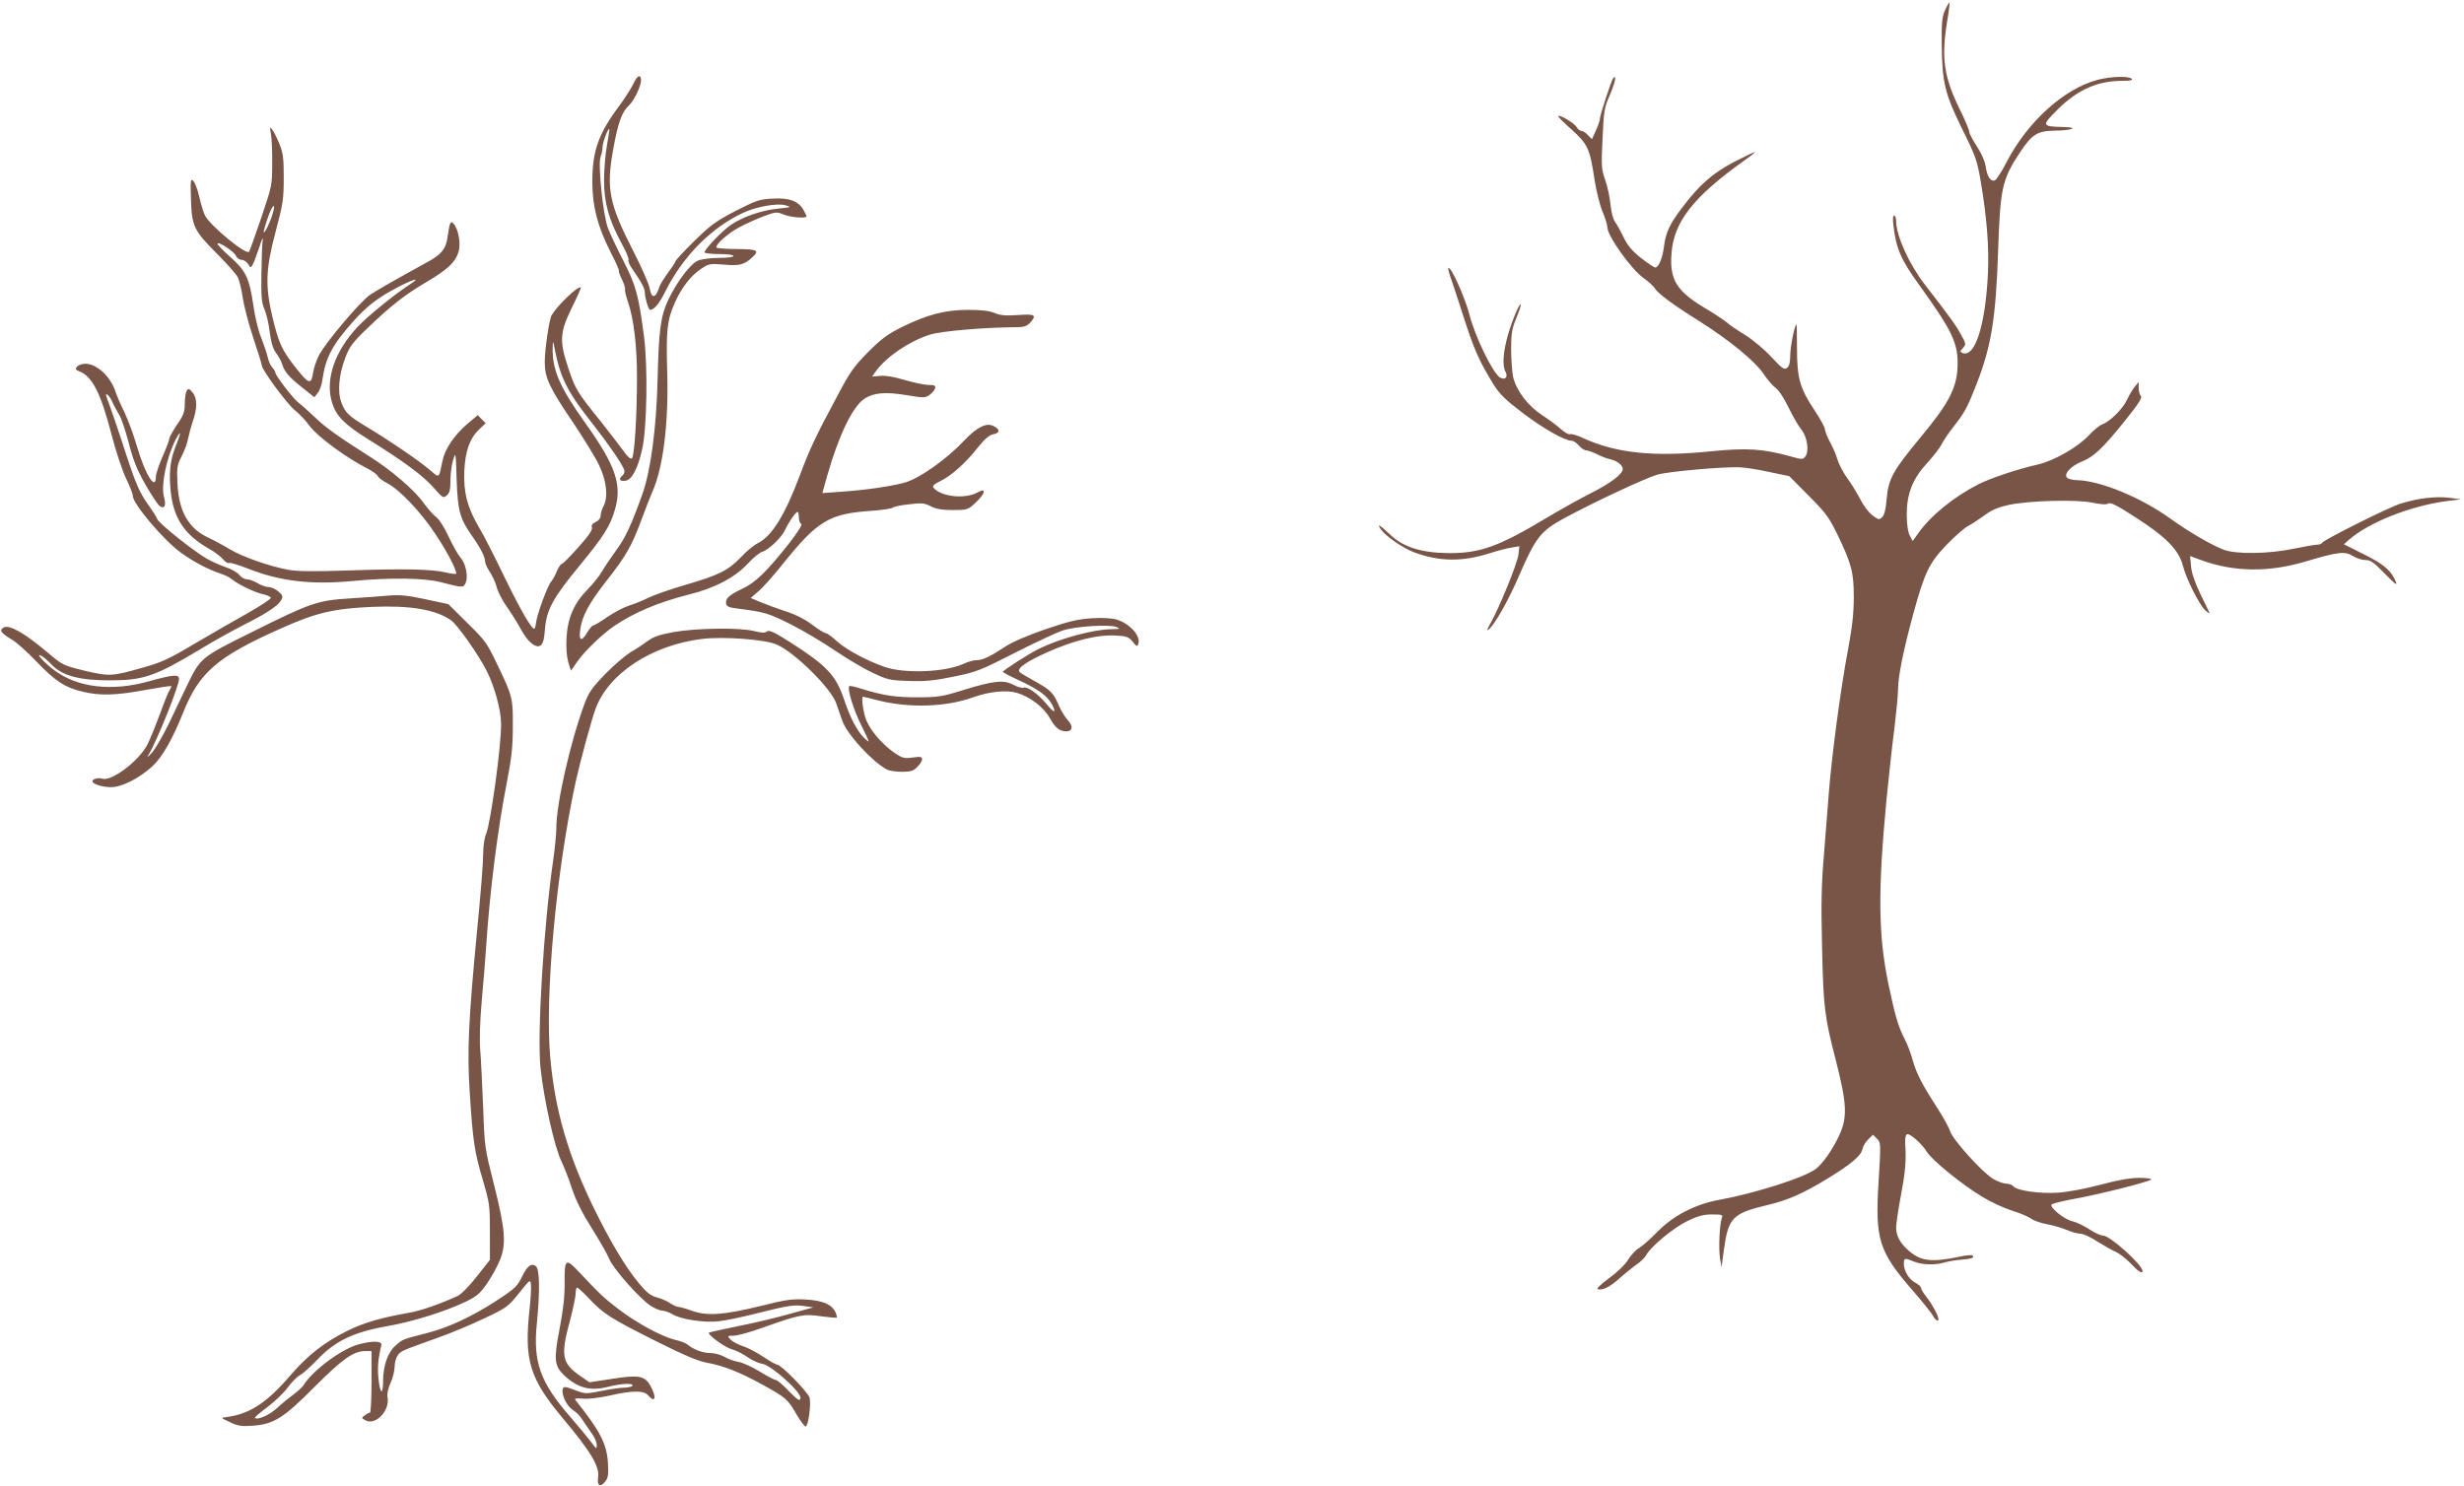 <?xml version="1.0" standalone="no"?>
<!DOCTYPE svg PUBLIC "-//W3C//DTD SVG 20010904//EN"
 "http://www.w3.org/TR/2001/REC-SVG-20010904/DTD/svg10.dtd">
<svg version="1.0" xmlns="http://www.w3.org/2000/svg"
 width="1280pt" height="772pt" viewBox="0 0 1280 772"
 preserveAspectRatio="xMidYMid meet">
<g transform="translate(0,772) scale(0.1,-0.1)"
fill="#795548" stroke="none">
<path d="M10104 7667 c-16 -36 -18 -63 -17 -182 2 -195 17 -254 107 -437 70
-141 77 -162 96 -273 32 -190 43 -340 37 -475 -13 -270 -67 -439 -132 -414
-14 6 -14 8 2 26 17 19 17 22 -11 71 -26 48 -52 84 -188 260 -82 107 -148 253
-148 329 0 15 -5 28 -10 28 -7 0 -8 -19 -4 -52 14 -119 39 -177 130 -303 180
-250 208 -311 203 -434 -5 -109 -47 -189 -192 -363 -144 -174 -167 -216 -176
-319 -4 -53 -12 -84 -23 -96 -16 -15 -19 -14 -52 10 -19 15 -46 51 -60 79 -15
29 -44 78 -66 108 -22 30 -46 75 -54 100 -7 25 -25 67 -40 94 -14 27 -26 57
-26 66 0 10 -25 55 -55 100 -75 113 -90 165 -90 322 0 69 -1 125 -3 123 -11
-10 -32 -118 -32 -161 0 -35 -5 -56 -16 -65 -15 -12 -25 -5 -83 57 -37 40 -97
90 -136 114 -38 23 -81 52 -95 65 -14 12 -64 45 -111 73 -149 89 -186 148
-176 283 11 166 113 296 381 487 33 23 56 42 52 42 -5 0 -54 -24 -109 -52
-112 -59 -180 -119 -271 -240 -64 -86 -82 -124 -92 -199 -7 -59 -28 -109 -45
-109 -6 0 -40 23 -75 50 -47 38 -70 65 -90 108 -15 31 -35 67 -44 79 -10 13
-20 50 -24 92 -4 38 -16 96 -28 128 -19 53 -20 72 -13 213 6 141 9 161 36 222
28 65 39 112 20 93 -10 -11 -71 -197 -71 -218 0 -6 -9 -32 -20 -56 l-20 -44
-21 21 c-11 12 -26 22 -34 22 -8 0 -19 9 -25 20 -10 19 -88 66 -96 57 -2 -2
29 -34 70 -70 85 -77 95 -98 120 -265 9 -56 27 -129 41 -162 14 -33 25 -69 25
-81 0 -44 122 -216 187 -263 27 -19 54 -44 60 -55 17 -27 95 -85 231 -170 157
-99 291 -209 335 -276 20 -30 48 -62 62 -71 15 -10 42 -52 65 -99 22 -46 52
-97 66 -115 32 -37 44 -115 22 -142 -12 -16 -17 -16 -78 1 -140 39 -225 45
-413 26 -295 -30 -490 -10 -661 68 -31 15 -63 24 -70 21 -7 -3 -28 9 -47 26
-19 18 -63 50 -98 73 -75 49 -135 129 -151 200 -5 26 -10 91 -10 143 0 78 4
105 25 156 14 34 25 66 25 72 -1 24 -41 -68 -65 -149 -27 -93 -32 -164 -14
-197 14 -27 -1 -44 -28 -30 -36 20 -129 209 -158 322 -24 94 -99 260 -111 247
-3 -2 6 -35 20 -73 13 -38 44 -133 69 -211 47 -144 76 -208 146 -321 32 -51
62 -80 153 -149 105 -80 217 -143 253 -143 8 0 25 -11 37 -25 12 -14 29 -25
38 -25 9 0 33 -9 54 -19 21 -11 52 -23 69 -27 37 -7 67 -31 67 -51 0 -26 -64
-74 -165 -125 -55 -28 -160 -86 -233 -130 -245 -147 -342 -182 -502 -182 -143
1 -239 30 -307 95 -55 52 -74 63 -49 28 24 -35 113 -96 170 -118 131 -49 249
-51 390 -7 43 14 97 28 119 31 l40 7 -5 -43 c-5 -46 -101 -280 -146 -359 -17
-30 -20 -40 -9 -31 32 25 105 155 161 286 84 193 110 226 231 292 147 80 422
209 485 227 55 16 344 42 429 38 25 -1 92 -11 150 -24 l106 -22 100 -101 c88
-88 106 -112 148 -198 76 -157 87 -200 87 -330 0 -85 -8 -155 -30 -273 -38
-200 -85 -554 -100 -749 -6 -82 -18 -231 -26 -330 -12 -136 -14 -247 -9 -455
7 -326 13 -372 72 -600 58 -228 61 -297 16 -392 -34 -73 -85 -145 -121 -172
-59 -45 -315 -126 -500 -160 -124 -22 -240 -82 -322 -166 -36 -37 -79 -75 -96
-85 -17 -9 -42 -37 -57 -61 -15 -25 -55 -64 -98 -95 -40 -29 -67 -55 -60 -57
25 -8 63 10 114 56 29 26 69 58 89 72 21 14 43 36 50 49 24 45 142 142 214
177 56 27 84 34 129 34 50 0 56 -2 50 -17 -12 -30 -18 -158 -10 -210 l8 -48
12 90 c23 168 45 191 227 234 105 25 181 58 308 135 126 77 177 120 185 155 3
16 17 39 31 52 l24 23 21 -21 c20 -20 20 -23 8 -222 -19 -301 1 -364 177 -566
52 -60 100 -120 106 -132 10 -21 28 -32 28 -18 0 18 -34 81 -60 113 -16 20
-30 42 -30 49 0 7 -13 19 -30 28 -33 17 -60 61 -60 100 0 29 5 30 53 10 42
-17 107 -19 157 -5 19 6 59 13 89 15 56 5 69 10 58 22 -4 3 -35 1 -70 -7 -144
-30 -200 -23 -263 33 -43 37 -64 76 -64 119 0 18 11 94 25 168 24 127 28 182
22 274 -1 23 3 41 10 43 15 5 77 -50 103 -92 27 -44 185 -172 287 -233 44 -27
113 -59 154 -72 40 -12 85 -31 99 -41 14 -11 52 -24 85 -30 33 -6 79 -20 103
-30 23 -10 54 -19 69 -19 15 0 54 -18 87 -40 34 -21 77 -46 96 -54 19 -8 54
-35 78 -60 38 -41 62 -57 62 -40 0 32 -169 184 -204 184 -13 0 -47 15 -74 34
-28 18 -66 36 -84 40 -41 7 -124 74 -110 88 5 5 58 18 117 29 126 22 386 88
399 100 6 5 -20 9 -60 9 -47 0 -112 -11 -204 -36 -79 -21 -171 -38 -221 -41
-96 -6 -211 11 -230 33 -6 8 -23 14 -37 14 -14 0 -44 11 -67 24 -56 33 -209
202 -224 247 -6 20 -39 79 -72 130 -78 121 -103 171 -124 244 -9 33 -27 80
-40 105 -35 68 -51 124 -86 292 -52 252 -54 481 -9 953 12 121 30 288 41 370
10 83 19 174 19 203 0 67 28 205 79 392 60 219 83 265 173 359 42 44 92 87
110 97 18 9 56 34 85 55 38 29 72 43 125 55 104 23 355 30 439 12 44 -9 71
-11 81 -4 12 7 44 -9 134 -67 166 -106 232 -173 254 -257 17 -68 85 -202 115
-230 15 -14 26 -20 23 -15 -2 6 -24 51 -48 100 -29 60 -45 108 -48 143 l-5 53
54 -20 c173 -64 355 -66 551 -7 165 49 199 53 241 27 19 -12 48 -21 66 -21 25
0 43 -12 96 -67 66 -68 76 -73 51 -25 -23 45 -66 78 -166 127 l-94 47 27 24
c104 90 314 173 497 199 l85 11 -65 8 c-71 8 -161 -3 -250 -31 -60 -18 -403
-190 -408 -204 -2 -5 -13 -9 -25 -9 -12 0 -67 -10 -122 -21 -127 -27 -299 -30
-364 -5 -61 23 -183 94 -277 162 -152 109 -360 195 -481 199 -24 0 -48 6 -55
13 -19 19 20 61 77 84 62 24 110 70 227 216 68 85 88 116 79 125 -6 6 -11 25
-11 41 l0 31 -21 -25 c-11 -14 -29 -44 -40 -68 -23 -48 -87 -111 -128 -127
-15 -5 -45 -30 -68 -55 -58 -63 -182 -134 -269 -154 -98 -22 -243 -70 -306
-102 -128 -65 -251 -165 -314 -256 l-28 -39 -15 28 c-10 18 -15 56 -16 108 0
110 31 188 106 269 31 34 64 76 74 95 9 19 38 62 64 95 59 76 70 96 119 221
77 198 100 341 112 695 11 324 20 368 116 512 59 89 89 108 174 109 94 1 134
17 50 19 -115 3 -116 6 -30 92 103 102 206 148 335 148 42 0 56 3 48 11 -15
15 -109 12 -177 -6 -174 -46 -364 -218 -472 -427 -25 -49 -53 -92 -61 -95 -22
-8 -40 19 -48 73 -4 27 -22 68 -46 104 -21 32 -39 66 -39 75 0 9 -22 62 -50
118 -82 168 -96 264 -65 456 9 52 14 95 12 97 -2 2 -12 -15 -23 -39z"/>
<path d="M3292 7288 c-11 -24 -45 -77 -75 -118 -108 -144 -140 -234 -140 -395
0 -126 27 -231 94 -363 27 -52 47 -97 44 -100 -2 -2 5 -22 16 -44 11 -22 18
-45 16 -51 -2 -7 5 -36 15 -65 30 -86 48 -235 47 -397 0 -195 -13 -403 -26
-416 -7 -7 -23 7 -48 43 -21 29 -73 96 -114 148 -124 154 -131 166 -167 272
-49 147 -47 188 16 318 28 56 49 104 47 106 -12 12 -119 -90 -151 -143 -13
-23 -36 -177 -36 -243 0 -84 22 -131 152 -323 55 -83 115 -180 131 -216 38
-80 47 -163 23 -209 -9 -17 -16 -40 -16 -52 0 -12 -10 -25 -25 -32 -18 -8 -24
-17 -20 -29 4 -12 -18 -44 -71 -103 -42 -47 -80 -86 -86 -86 -5 0 -16 -17 -25
-37 -8 -21 -22 -46 -30 -55 -18 -20 -73 -169 -78 -211 -2 -16 -5 -31 -8 -33
-11 -11 -73 96 -157 269 -48 100 -106 214 -129 252 -63 106 -84 187 -79 298 5
106 29 171 79 218 l32 30 -21 21 -20 21 -56 -47 c-65 -56 -115 -129 -127 -189
-21 -98 -13 -93 -72 -44 -55 47 -216 156 -327 222 -88 53 -107 71 -126 122
-22 56 -14 146 20 235 21 56 37 78 113 151 119 115 199 178 309 242 110 65
149 102 166 156 13 45 -1 121 -27 148 -15 15 -19 6 -30 -71 -8 -59 -31 -89
-98 -126 -189 -104 -267 -149 -305 -174 -52 -36 -233 -250 -266 -316 -13 -26
-26 -65 -29 -86 -10 -66 -21 -64 -88 20 -75 95 -91 130 -124 268 -38 162 -35
248 17 443 38 143 42 169 42 278 0 101 -3 129 -22 176 -12 30 -29 64 -37 75
-14 17 -14 15 -7 -26 4 -25 7 -94 6 -155 0 -107 -2 -114 -58 -280 -32 -93 -60
-172 -62 -173 -15 -19 -201 134 -229 188 -8 15 -21 59 -30 98 -9 39 -23 76
-32 83 -13 12 -14 1 -11 -96 4 -140 15 -163 135 -283 51 -51 99 -105 108 -122
8 -16 20 -64 26 -107 6 -42 31 -137 55 -209 24 -72 44 -136 44 -143 0 -22 132
-201 171 -232 22 -17 58 -55 79 -84 39 -53 191 -165 296 -218 28 -14 54 -33
57 -41 3 -8 25 -25 49 -37 63 -32 175 -150 250 -264 59 -88 108 -182 108 -205
0 -4 -25 -2 -55 6 -76 17 -215 20 -505 10 -176 -6 -263 -5 -310 3 -99 18 -241
68 -306 107 -33 20 -81 46 -109 59 -105 48 -156 136 -163 282 -4 84 -2 97 21
141 14 27 29 66 33 88 4 21 15 63 25 93 25 71 24 123 -1 152 -17 21 -21 22
-30 9 -5 -8 -10 -38 -10 -66 0 -43 -6 -61 -40 -110 -22 -33 -40 -65 -40 -72 0
-8 -16 -50 -35 -93 -19 -44 -35 -91 -35 -104 0 -79 -54 5 -97 151 -19 64 -49
146 -67 183 -18 36 -39 84 -46 106 -26 79 -97 145 -157 145 -17 0 -36 -7 -43
-15 -10 -12 -8 -16 11 -24 68 -26 112 -111 169 -331 22 -85 56 -187 75 -226
19 -39 35 -80 35 -91 0 -40 156 -225 245 -291 66 -49 148 -92 210 -112 22 -7
49 -20 60 -30 31 -26 116 -67 159 -77 22 -4 41 -13 43 -19 2 -5 -52 -41 -119
-79 -68 -38 -193 -110 -278 -160 -132 -79 -172 -97 -265 -123 -165 -47 -176
-47 -305 -17 -113 28 -114 28 -199 100 -114 96 -192 140 -221 125 -26 -14 -17
-28 43 -64 23 -13 80 -65 127 -114 98 -102 149 -135 240 -156 91 -22 174 -19
325 9 71 13 131 22 134 20 2 -3 -1 -10 -6 -17 -6 -7 -29 -63 -51 -125 -23 -61
-52 -134 -66 -161 -43 -85 -186 -193 -234 -178 -21 7 -52 -2 -52 -13 0 -15 52
-31 97 -31 55 0 143 44 213 107 51 46 105 140 160 277 84 212 177 293 510 441
183 82 273 103 476 112 196 8 326 -14 406 -69 34 -23 144 -180 187 -265 40
-80 74 -203 74 -273 2 -111 -54 -515 -78 -574 -9 -20 -15 -66 -15 -106 0 -39
-13 -209 -30 -378 -46 -476 -54 -643 -40 -855 16 -254 25 -314 68 -457 35
-120 37 -131 37 -270 l0 -146 -67 -85 c-39 -50 -81 -93 -100 -102 -83 -39
-190 -77 -249 -87 -152 -27 -238 -52 -323 -94 -122 -60 -207 -127 -301 -236
-121 -141 -211 -198 -330 -213 -29 -3 -29 -4 19 -26 41 -20 61 -23 117 -19
112 8 162 40 324 203 145 145 201 185 263 185 l32 0 0 -160 c0 -88 -4 -160 -8
-160 -5 0 -17 -6 -27 -14 -18 -13 -18 -14 4 -26 53 -28 128 52 114 121 -3 16
3 46 16 74 12 26 21 64 21 84 0 20 7 46 15 57 16 24 18 25 200 90 72 25 184
72 251 104 116 55 123 60 180 131 57 71 59 73 62 45 2 -16 -1 -73 -7 -128 -29
-265 0 -360 171 -565 148 -176 194 -254 185 -309 -7 -43 11 -54 36 -23 16 20
19 35 15 99 -6 98 -41 166 -169 326 -6 8 5 10 38 7 28 -3 86 4 140 16 120 27
178 27 200 1 38 -44 45 -9 11 51 -29 51 -60 57 -203 34 l-113 -17 -45 31 c-98
67 -106 106 -57 286 16 61 30 125 30 143 0 17 4 32 8 32 4 0 33 -26 63 -58 74
-79 113 -103 344 -219 144 -72 218 -104 265 -113 89 -16 172 -49 292 -115 121
-67 130 -74 177 -156 20 -34 41 -61 46 -61 14 2 29 114 21 149 -8 29 -148 173
-170 173 -6 0 -37 18 -69 39 -32 22 -79 47 -106 56 -27 9 -57 25 -66 35 -18
19 -17 20 16 20 19 0 86 18 149 41 195 69 214 73 304 60 44 -6 81 -9 83 -7 2
2 -1 15 -7 28 -19 41 -66 61 -155 66 -69 4 -104 -1 -231 -33 -193 -47 -279
-54 -358 -26 -33 12 -66 21 -74 21 -7 0 -26 9 -41 19 -14 10 -45 24 -69 30
-32 9 -53 25 -91 71 -73 87 -155 226 -244 409 -128 267 -193 492 -218 760 -30
320 30 973 132 1441 23 103 79 311 102 375 66 184 290 332 552 365 112 14 329
-2 390 -29 95 -42 281 -226 309 -305 9 -25 23 -67 32 -92 25 -70 155 -212 231
-252 12 -7 47 -12 78 -12 46 0 60 4 80 25 14 13 25 31 25 40 0 13 -8 15 -49 9
-44 -6 -54 -3 -94 24 -70 49 -135 127 -152 185 -14 46 -20 107 -12 107 2 0 37
-8 78 -19 162 -41 354 -35 494 16 84 30 174 39 228 23 68 -20 139 -75 170
-130 29 -52 51 -70 87 -70 32 0 36 28 7 58 -14 15 -35 50 -47 77 -28 66 -42
80 -127 127 -40 22 -75 43 -78 48 -11 19 37 52 143 100 141 63 263 93 355 88
60 -3 70 -7 91 -32 19 -25 24 -27 29 -12 15 39 -40 103 -109 126 -24 8 -70 11
-128 8 -75 -5 -117 -14 -241 -56 -93 -32 -173 -66 -210 -90 -84 -55 -120 -72
-152 -72 -15 0 -47 -9 -70 -20 -96 -43 -305 -51 -408 -15 -92 32 -198 89 -246
132 -26 24 -52 43 -59 43 -7 0 -39 20 -71 44 -38 29 -88 54 -141 71 -46 15
-104 37 -131 48 l-47 20 40 35 c23 19 77 80 122 136 186 232 244 267 467 282
53 4 102 11 108 16 7 6 46 14 87 18 64 8 79 6 112 -11 28 -14 59 -19 114 -19
75 0 78 1 118 38 23 22 42 46 42 54 0 14 -5 13 -37 -3 -65 -33 -185 -19 -223
26 -8 10 0 18 34 35 57 27 131 93 195 174 37 46 59 65 82 70 35 7 35 25 -1 43
-36 18 -86 -7 -150 -75 -90 -96 -228 -194 -305 -218 -63 -19 -211 -41 -337
-49 l-96 -7 24 86 c59 209 132 362 193 403 48 33 110 38 220 20 91 -15 97 -15
121 2 14 10 26 26 28 35 3 13 -5 16 -36 16 -21 0 -76 12 -123 26 -55 16 -99
24 -126 21 l-43 -4 20 28 c54 75 173 156 280 190 60 19 283 38 452 39 35 0 52
5 68 22 38 41 27 48 -62 41 -64 -4 -92 -2 -122 11 -26 11 -68 16 -135 16 -119
0 -210 -23 -341 -87 -79 -39 -109 -61 -180 -132 -74 -75 -95 -104 -159 -226
-117 -218 -146 -281 -196 -415 -77 -205 -144 -314 -216 -351 -22 -11 -63 -44
-91 -75 -65 -68 -115 -93 -291 -144 -76 -22 -161 -52 -189 -66 -28 -14 -73
-32 -99 -40 -26 -8 -76 -34 -113 -59 -36 -25 -69 -45 -75 -45 -5 0 -18 -16
-30 -35 -29 -51 -45 -46 -37 12 9 71 45 138 135 253 103 131 131 180 182 316
22 60 48 127 58 149 56 124 85 357 77 622 -6 217 -1 269 40 361 34 76 81 138
133 173 44 30 49 30 123 24 81 -7 103 -1 146 38 39 36 28 42 -78 43 -55 0
-103 4 -107 7 -12 12 57 74 117 106 32 17 89 43 126 57 64 24 69 24 106 9 37
-15 118 -21 118 -9 0 3 -8 19 -17 35 -27 45 -73 62 -159 57 -67 -3 -85 -9
-191 -63 -102 -53 -129 -72 -215 -156 -54 -53 -98 -101 -98 -105 0 -5 -18 -32
-39 -60 -21 -29 -42 -62 -46 -75 -18 -60 -41 -63 -50 -7 -4 22 -41 107 -82
187 -130 254 -145 329 -107 538 25 138 45 193 83 227 24 22 61 99 61 127 0 35
-19 29 -38 -13z m-139 -323 c-8 -44 -15 -125 -15 -180 -1 -116 25 -209 93
-333 22 -40 37 -77 34 -82 -3 -5 3 -22 13 -37 58 -85 72 -112 72 -135 0 -26
19 -88 27 -88 21 0 48 32 81 99 91 181 238 329 404 406 69 32 178 51 220 38
31 -9 28 -10 -41 -17 -86 -9 -182 -42 -245 -85 -45 -31 -136 -126 -136 -142 0
-5 34 -9 75 -9 43 0 75 -4 75 -10 0 -6 -32 -10 -75 -10 -42 0 -90 -6 -109 -14
-39 -16 -110 -110 -155 -205 -39 -84 -49 -155 -55 -416 -6 -248 -36 -470 -78
-590 -59 -165 -89 -228 -134 -290 -27 -37 -61 -87 -75 -111 -14 -25 -49 -69
-77 -97 -70 -71 -104 -149 -109 -252 -3 -50 1 -97 9 -125 l14 -45 31 45 c37
54 130 144 193 187 105 71 228 123 389 164 137 34 242 90 310 165 26 28 58 54
71 57 32 9 101 75 118 113 18 39 55 94 65 94 4 0 7 -13 7 -29 0 -16 6 -31 12
-33 8 -3 -17 -42 -61 -99 -117 -148 -178 -208 -247 -239 -67 -32 -87 -50 -82
-77 2 -13 16 -20 53 -24 148 -19 164 -24 279 -81 66 -33 169 -94 230 -136 61
-41 149 -94 196 -116 80 -38 91 -41 190 -44 84 -3 131 1 232 22 120 24 140 32
320 124 106 54 218 106 248 116 65 22 244 33 280 18 22 -9 19 -11 -27 -11 -95
-2 -267 -48 -378 -103 -52 -26 -185 -111 -185 -119 0 -3 40 -24 88 -46 97 -45
145 -80 168 -125 24 -47 10 -44 -32 7 -44 52 -98 90 -118 82 -8 -3 -31 4 -52
15 -50 27 -102 21 -259 -27 -108 -34 -131 -38 -235 -38 -116 -1 -186 10 -294
44 -33 11 -61 17 -64 14 -12 -12 21 -122 64 -207 44 -90 45 -92 16 -65 -39 37
-74 104 -107 202 -43 127 -89 176 -283 300 -82 52 -107 63 -118 54 -10 -8 -26
-8 -66 2 -74 19 -299 16 -418 -5 -72 -13 -104 -24 -135 -46 -22 -17 -62 -43
-90 -59 -27 -17 -86 -67 -131 -113 -67 -70 -85 -94 -107 -153 -74 -199 -147
-521 -147 -647 0 -29 -7 -100 -15 -158 -52 -361 -85 -915 -67 -1090 18 -167
73 -412 109 -485 13 -27 38 -90 54 -140 20 -61 53 -127 102 -205 40 -63 81
-135 91 -159 20 -52 162 -212 218 -247 21 -13 47 -24 59 -24 12 0 36 -9 53
-19 43 -26 165 -45 240 -36 33 3 133 24 221 47 134 33 168 39 215 33 l55 -8
-120 -33 c-66 -19 -187 -48 -269 -64 -82 -17 -151 -32 -153 -34 -10 -9 81 -76
117 -86 23 -6 60 -25 83 -41 22 -16 57 -32 77 -35 48 -8 205 -149 198 -179 -3
-17 -12 -11 -60 37 -30 32 -61 58 -68 58 -7 0 -45 20 -84 44 -39 24 -89 47
-111 50 -22 4 -55 16 -73 27 -18 10 -51 19 -73 19 -38 0 -87 18 -119 45 -8 7
-37 18 -65 24 -68 17 -198 87 -292 159 -74 56 -101 82 -206 194 -68 73 -75 67
-74 -54 1 -74 -7 -143 -26 -242 -31 -160 -28 -193 25 -243 69 -65 135 -82 225
-59 69 18 137 21 128 6 -3 -5 -22 -10 -41 -10 -20 0 -73 -7 -119 -17 -83 -16
-86 -16 -140 5 -47 18 -57 19 -61 7 -10 -24 16 -83 44 -105 37 -27 41 -31 63
-65 11 -16 30 -45 44 -64 14 -19 25 -45 25 -59 0 -23 -2 -22 -28 14 -16 21
-66 82 -111 134 -155 178 -193 284 -172 485 16 165 15 279 -5 296 -22 18 -44
2 -69 -48 -28 -57 -37 -66 -131 -128 -127 -83 -252 -142 -361 -170 -136 -35
-130 -33 -169 -67 -40 -35 -64 -105 -64 -185 0 -75 -16 -66 -24 15 -6 57 -1
108 15 172 6 23 -45 25 -118 5 -91 -25 -241 -137 -289 -216 -5 -8 -27 -28 -49
-44 -22 -16 -61 -48 -86 -71 -40 -37 -102 -64 -115 -51 -3 2 27 28 65 56 38
29 86 74 105 101 20 27 48 56 63 64 15 8 55 43 88 78 94 100 191 147 369 178
130 23 294 74 402 125 60 29 77 43 113 95 23 33 54 88 68 123 34 84 28 158
-32 397 -46 181 -48 190 -55 395 -5 116 -11 248 -15 295 -5 54 -2 151 8 265 9
99 19 221 22 270 19 293 60 615 108 860 25 127 31 187 31 290 1 148 -1 157
-82 325 -51 107 -61 122 -154 213 l-99 98 -117 25 c-91 20 -132 24 -187 20
-38 -4 -131 -10 -205 -15 -172 -11 -204 -22 -507 -173 -272 -135 -271 -134
-343 -283 -21 -44 -63 -132 -93 -195 -31 -63 -70 -131 -87 -150 -27 -29 -29
-30 -16 -8 44 75 156 354 156 390 0 26 -30 23 -157 -12 -192 -54 -371 -33
-493 59 -55 42 -100 93 -64 73 11 -6 35 -27 54 -47 54 -56 143 -80 300 -80
176 0 237 21 476 165 65 40 163 94 218 122 120 60 181 101 197 130 10 19 8 25
-15 45 -15 13 -38 23 -51 23 -14 0 -39 9 -57 20 -18 11 -43 20 -55 20 -12 0
-30 10 -40 23 -10 13 -42 31 -70 40 -29 10 -75 30 -102 46 -75 45 -245 181
-254 204 -4 11 -23 41 -41 66 -50 69 -69 112 -121 271 -42 130 -81 243 -100
293 -14 35 12 16 28 -20 9 -21 26 -51 36 -68 11 -16 33 -83 50 -147 23 -90 43
-139 86 -215 31 -54 64 -104 73 -111 26 -20 37 1 24 46 -17 57 12 201 59 295
28 54 32 45 8 -15 -33 -81 -41 -135 -34 -232 11 -150 68 -241 197 -315 32 -17
66 -44 77 -57 11 -14 25 -23 31 -19 5 3 49 -10 97 -29 167 -66 327 -85 544
-65 195 19 376 16 459 -6 116 -30 118 -30 130 -1 13 35 -2 101 -28 129 -11 12
-39 61 -61 108 -23 50 -51 93 -66 103 -13 9 -43 43 -67 76 -43 62 -167 168
-273 235 -161 102 -235 154 -287 205 -32 30 -71 66 -88 78 -29 23 -120 142
-120 157 0 5 -7 17 -16 26 -9 10 -20 35 -24 56 -5 21 -20 65 -33 98 -14 33
-33 109 -41 169 -21 143 -39 179 -120 251 -36 32 -66 63 -66 68 0 16 85 -38
95 -61 5 -12 19 -22 30 -22 11 0 26 -10 34 -22 13 -21 14 -21 24 -2 6 10 21
51 34 89 12 39 20 57 18 40 -3 -16 -6 -95 -7 -175 -2 -120 1 -152 15 -185 10
-22 23 -75 28 -119 7 -56 17 -88 33 -110 13 -17 27 -42 31 -56 13 -42 35 -68
103 -122 l65 -52 18 23 c10 12 21 43 24 69 16 113 51 180 160 302 72 81 129
124 234 179 81 42 119 51 64 16 -83 -54 -220 -165 -275 -223 -120 -128 -170
-276 -133 -394 21 -69 64 -113 184 -188 185 -115 287 -190 340 -250 51 -58 54
-60 72 -44 15 13 19 31 19 78 0 34 6 81 14 106 13 44 14 41 18 -100 6 -163 16
-202 77 -290 48 -68 71 -114 71 -137 0 -10 11 -34 24 -54 13 -19 30 -55 36
-79 6 -24 30 -71 53 -103 23 -33 56 -85 72 -115 36 -67 78 -102 103 -86 12 8
19 31 23 85 8 101 42 163 179 329 125 152 161 208 185 294 37 129 3 227 -155
449 -132 184 -172 277 -169 390 1 41 2 40 13 -18 29 -143 66 -215 200 -384 81
-104 146 -199 159 -233 3 -9 -1 -22 -9 -28 -22 -19 -16 -32 14 -28 34 4 65 62
88 164 25 111 30 432 9 590 -28 210 -40 257 -105 386 -34 65 -70 142 -81 171
-26 64 -54 334 -39 372 6 15 10 37 10 49 0 24 28 101 35 95 2 -2 -4 -40 -12
-84z m-1737 -357 c-14 -47 -45 -109 -46 -92 0 5 9 38 21 72 23 69 45 86 25 20z"/>
</g>
</svg>
